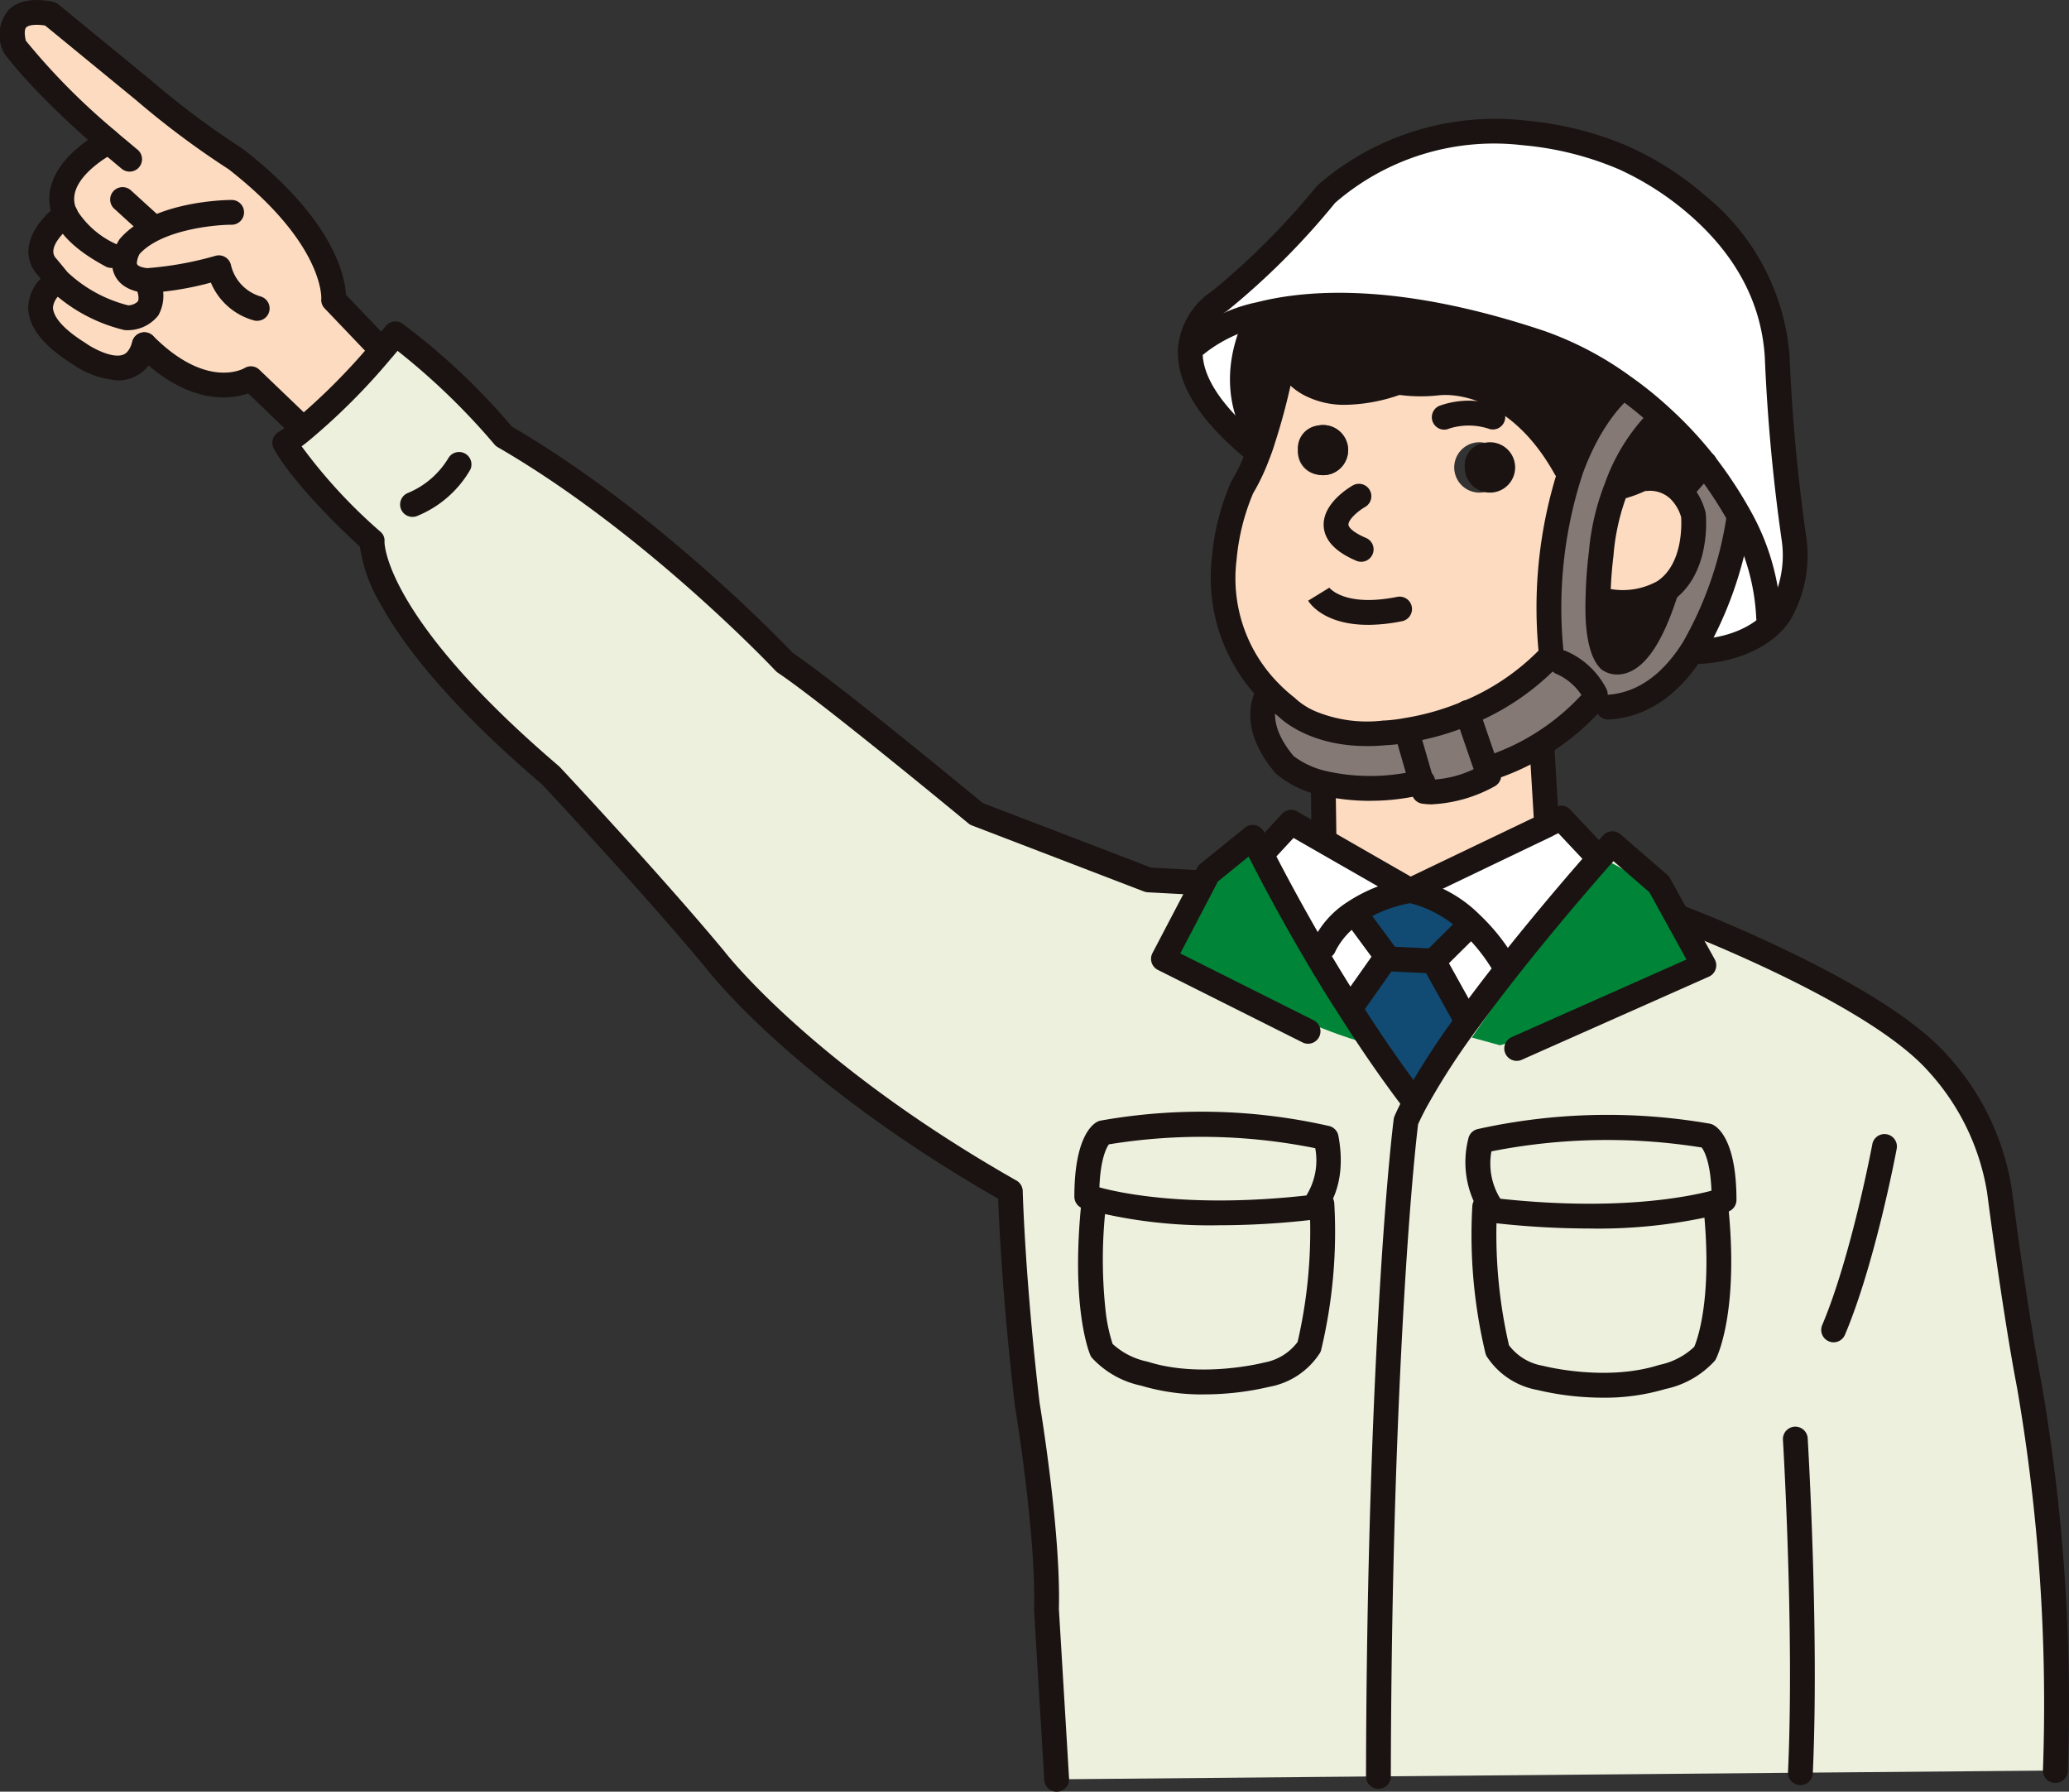 <svg xmlns="http://www.w3.org/2000/svg" width="169.24" height="146.537" viewBox="0 0 169.24 146.537"><rect x="0" y="0" width="169.24" height="146.537" fill="#333333" stroke="none"/><g transform="translate(16017.941 -3519.125)"><path d="M2653.686,4334.1c.552,2.964-.329,4.641-.822,5.314a2.513,2.513,0,0,1-.3.345c-9.933,1.153-16-.166-17.85-.689-.4-.105-.613-.18-.613-.18,0-4.536,1.33-5.225,1.33-5.225a46.452,46.452,0,0,1,18.253.435" transform="translate(-18563.148 -721.901)" fill="#eef0de"/><path d="M2653.958,4367.68a2.453,2.453,0,0,0,.3-.344l.478.09a40.86,40.86,0,0,1-1.045,11.677,5.223,5.223,0,0,1-3.48,2.276s-5.318,1.392-10.008-.09a6.857,6.857,0,0,1-3.48-1.917s-1.568-3.578-.613-12.381c1.852.524,7.917,1.841,17.85.688" transform="translate(-18564.543 -749.818)" fill="#eef0de"/><path d="M2816.5,4369.322c9.963,1.123,16.1-.135,18.089-.659v.045c.956,8.8-.866,12.292-.866,12.292a6.8,6.8,0,0,1-3.481,1.931,20.54,20.54,0,0,1-10.007.075,5.232,5.232,0,0,1-3.48-2.261,40.964,40.964,0,0,1-1.045-11.692l.374-.24a3.242,3.242,0,0,0,.418.509" transform="translate(-18712.209 -751.191)" fill="#eef0de"/><path d="M2833.161,4340.361s-.239.074-.7.21c-1.986.523-8.126,1.78-18.088.657a3.282,3.282,0,0,1-.418-.509,6.79,6.79,0,0,1-.717-5.164,48.364,48.364,0,0,1,18.566-.435s1.359.7,1.359,5.24" transform="translate(-18710.076 -723.098)" fill="#eef0de"/><path d="M2776.1,4234.42a40.98,40.98,0,0,0,1.045,11.692,5.238,5.238,0,0,0,3.48,2.262,20.553,20.553,0,0,0,10.008-.075,6.806,6.806,0,0,0,3.48-1.931s1.822-3.489.867-12.292v-.045c.463-.134.7-.209.7-.209,0-4.537-1.359-5.241-1.359-5.241a48.376,48.376,0,0,0-18.566.435,6.792,6.792,0,0,0,.717,5.165Zm25.826,46.246-34.52.3c.075-35.8,2.256-53.613,2.256-53.613.209-.479.463-.988.747-1.527a58.612,58.612,0,0,1,4.332-6.692c3.9-5.375,8.663-10.9,10.74-13.265l1.06-1.183,3.824,3.309,1.449,2.635c.956.359,16.3,6.273,21.36,12.022a20.086,20.086,0,0,1,5.034,10.465s1.225,9.6,2.434,15.87a151.788,151.788,0,0,1,2.136,31.5Z" transform="translate(-18672.594 -616.557)" fill="#eef0de"/><path d="M2342.581,4016.692l.448-.868,3.659-2.964s.194.419.583,1.152c.821,1.632,2.495,4.821,4.72,8.594.807,1.362,1.672,2.785,2.629,4.252,1.6,2.53,3.39,5.15,5.288,7.636l.06.029c-.284.54-.539,1.048-.748,1.527,0,0-2.181,17.816-2.255,53.613l-26.319.239-.836-13.908c.18-6.273-1.568-16.738-1.568-16.738-1.21-10.286-1.389-17.442-1.389-17.442-17.223-9.776-24.2-19.014-24.2-19.014-5.213-6.273-13.4-15-13.4-15-15.131-12.905-14.609-19.178-14.609-19.178-5.75-5.24-7.14-8.025-7.14-8.025a14.24,14.24,0,0,0,1.449-1.063l.015-.015a54.162,54.162,0,0,0,6.5-6.527l.03-.03c.657-.779,1.061-1.272,1.061-1.272a54.349,54.349,0,0,1,8.873,8.384c12.353,7.141,22.973,18.49,22.973,18.49,3.66,2.44,15.668,12.381,15.668,12.381l14.086,5.405,4.182.225Zm9.291,26.08c.493-.673,1.374-2.351.821-5.315a46.457,46.457,0,0,0-18.253-.434s-1.33.689-1.33,5.225c0,0,.209.075.612.18-.956,8.8.613,12.382.613,12.382a6.857,6.857,0,0,0,3.48,1.916c4.69,1.482,10.008.09,10.008.09a5.222,5.222,0,0,0,3.48-2.276,40.862,40.862,0,0,0,1.046-11.678Z" transform="translate(-18262.154 -425.254)" fill="#eef0de"/><path d="M2763.769,4262.121l.209.15a58.674,58.674,0,0,0-4.332,6.692l-.06-.03c-1.9-2.485-3.689-5.1-5.288-7.635l.074-.045,2.838-4.028,3.943.195Z" transform="translate(-18661.836 -659.695)" fill="#114b74"/><path d="M2762.868,4231.868l-3.944-.194.119-.166-2.584-3.5-.074-.12a11.634,11.634,0,0,1,4.571-1.781,9.975,9.975,0,0,1,4.988,2.709l-.164.165Z" transform="translate(-18663.549 -634.143)" fill="#114b74"/><path d="M2720.58,4210.124c-.956-1.468-1.823-2.89-2.629-4.252-2.226-3.772-3.9-6.961-4.72-8.593l.478-.135,2.077-2.246,2.539,1.452,7.2,4.132a11.63,11.63,0,0,0-4.571,1.782l.075.119,2.584,3.5-.12.165-2.838,4.028Z" transform="translate(-18628.117 -608.521)" fill="#fff"/><path d="M2797.4,4196.253c-2.077,2.366-6.842,7.89-10.74,13.265l-.209-.15-2.613-4.7,2.913-2.89.164-.165a9.971,9.971,0,0,0-4.988-2.71l11.187-5.359v-.015l1.166-.554,2.927,3.115Z" transform="translate(-18684.518 -606.941)" fill="#fff"/><path d="M2687.013,3905.513c-10.292-8.22-3.167-12.427-3.167-12.427a61.111,61.111,0,0,0,8.708-8.728c10.785-9.417,24.362-2.964,24.362-2.964s11.83,4.88,12.532,16.229a147.813,147.813,0,0,0,1.39,15,9.58,9.58,0,0,1-1.15,5.988c-1.016,1.618-3.465,3.025-6.767,3.159l-.343-.209a30.461,30.461,0,0,0,3.734-10.734l.09-.045a33.508,33.508,0,0,0-2.883-4.372,31.541,31.541,0,0,0-3.555-3.818,29.637,29.637,0,0,0-3.137-2.53,26.257,26.257,0,0,0-6.766-3.563c-11.277-3.773-18.582-3.428-22.913-2.321l.015.045s-3.271,5.09,0,10.2l.209.075c-.1.344-.224.689-.359,1.019" transform="translate(-18602.02 -349.348)" fill="#fff"/><path d="M2716.468,4136.642s2.45,2.62,8.006,2.1a13.415,13.415,0,0,0,1.808-.209,21.556,21.556,0,0,0,4.958-1.422l1.494,4.342.09.254.179.524s-2.854,1.647-5.3,1.3l-.209-.749a17.386,17.386,0,0,1-7.991.09,7.382,7.382,0,0,1-3.2-1.512c-2.958-3.489-1.389-5.764-1.389-5.764l.179-.18a13.857,13.857,0,0,0,1.374,1.228" transform="translate(-18629.158 -559.682)" fill="#847974"/><path d="M2814.923,4017.5a35.926,35.926,0,0,1,1.6-15.032c1.718-4.776,4.093-6.617,4.093-6.617l.164-.24a29.806,29.806,0,0,1,3.137,2.53l-.045.045a15.026,15.026,0,0,0-3.585,5.629,19.091,19.091,0,0,0-1.284,5.45,36.525,36.525,0,0,0-.269,3.788c-.045,1.961.135,4.1.926,4.925,0,0,2.255,1.782,4.6-5.494l-.075-.1c2.823-1.9,2.36-6.258,2.36-6.258a4.471,4.471,0,0,0-1.18-2.037l.254-.015,1.852-2.111a33.515,33.515,0,0,1,2.883,4.372l-.09.045a30.465,30.465,0,0,1-3.734,10.734c-1.6,2.53-3.853,4.551-6.961,4.746L2818,4021.7a19.3,19.3,0,0,1-3.9,3.189,18.63,18.63,0,0,1-4.451,2.037h-.015l-.09-.255-1.494-4.342a19.846,19.846,0,0,0,6.468-4.3Z" transform="translate(-18705.969 -444.9)" fill="#847974"/><path d="M2880.043,4009.754a31.523,31.523,0,0,1,3.555,3.818l-1.852,2.111-.254.015a3.292,3.292,0,0,0-3.2-.809c-.015.015-1.523.539-1.717.6l-.165-.06a15.026,15.026,0,0,1,3.585-5.63Z" transform="translate(-18762.096 -456.509)" fill="#1a1311"/><path d="M2717.886,3964.9c-7.9,2.68-9.2-2.351-9.2-2.351a51.956,51.956,0,0,1-1.748,7.066l-.209-.075c-3.271-5.105,0-10.2,0-10.2l-.015-.044c4.332-1.108,11.636-1.453,22.914,2.32a26.27,26.27,0,0,1,6.766,3.563l-.164.239s-2.375,1.842-4.093,6.618l-.433-.15c-4.362-7.845-10.441-6.977-10.441-6.977a12.085,12.085,0,0,1-3.361-.075Z" transform="translate(-18621.582 -414.469)" fill="#1a1311"/><path d="M2873.229,4089.421c-2.345,7.276-4.6,5.495-4.6,5.495-.792-.824-.971-2.964-.927-4.926h.239c2.435.464,4.093.1,5.213-.674Z" transform="translate(-18754.939 -521.832)" fill="#1a1311"/><path d="M2153.816,3851.933c-1.046,3.833-5.393.688-5.393.688-5.571-3.488-1.912-5.749-1.912-5.749l.284-.165c-.732-.9-1.091-1.317-1.091-1.317-1.314-1.812,1.375-3.878,1.643-4.087-1.553-3.369,3.51-5.944,3.51-5.944l.045-.045c-5.661-4.9-7.707-7.8-7.707-7.8-1.031-3.668,2.972-2.62,2.972-2.62l7.648,6.273a70.09,70.09,0,0,0,7.483,5.584c8.529,6.632,8.006,11.514,8.006,11.514l3.66,3.832.3.255a54.2,54.2,0,0,1-6.5,6.527l-.418-.494-3.824-3.668s-3.659,2.276-8.708-2.784" transform="translate(-18159.951 -304.616)" fill="#fddbc1"/><path d="M2749.82,4162.288l.209.749c2.45.344,5.3-1.3,5.3-1.3l-.18-.524h.016a18.628,18.628,0,0,0,4.451-2.037l.045.075.388,6.482.031.045v.015l-11.187,5.359-7.2-4.132.15-.254-.06-4.237.045-.15a17.38,17.38,0,0,0,7.991-.09" transform="translate(-18651.486 -579.189)" fill="#fddbc1"/><path d="M2869.449,4038.446c.194-.06,1.7-.584,1.718-.6a3.292,3.292,0,0,1,3.2.808,4.472,4.472,0,0,1,1.18,2.036s.463,4.357-2.36,6.258c-1.12.778-2.778,1.138-5.213.674h-.239a36.511,36.511,0,0,1,.269-3.788,19.1,19.1,0,0,1,1.284-5.45Z" transform="translate(-18754.969 -479.466)" fill="#fddbc1"/><path d="M2717.967,3988.152a2.059,2.059,0,1,0,1.628,2.006,1.85,1.85,0,0,0-1.628-2.006m-18.148-.194a52,52,0,0,0,1.748-7.066s1.3,5.03,9.2,2.35l.015-.06a12.1,12.1,0,0,0,3.361.075s6.079-.868,10.44,6.977l.433.15a35.923,35.923,0,0,0-1.6,15.031l-.4.524a19.841,19.841,0,0,1-6.468,4.3,21.542,21.542,0,0,1-4.958,1.422,13.482,13.482,0,0,1-1.808.209c-5.557.524-8.007-2.1-8.007-2.1a13.8,13.8,0,0,1-1.374-1.228c-6.916-6.962-2.271-16.739-2.271-16.739a16.545,16.545,0,0,0,1.329-2.829c.135-.33.254-.674.358-1.018m4.511,2.8a2.05,2.05,0,1,0-1.628-2.006,1.85,1.85,0,0,0,1.628,2.006" transform="translate(-18614.465 -432.811)" fill="#fddbc1"/><path d="M2808.512,4021.467a2.059,2.059,0,1,1-1.628,2.006,1.849,1.849,0,0,1,1.628-2.006" transform="translate(-18705.008 -466.125)" fill="#1a1311"/><path d="M2732.3,4013.6a2.05,2.05,0,1,1-1.628,2.006,1.849,1.849,0,0,1,1.628-2.006" transform="translate(-18642.441 -459.668)" fill="#1a1311"/><path d="M2718.266,3918.135a1.015,1.015,0,0,1-.041-2.029c3.229-.131,5.222-1.528,5.949-2.685a8.629,8.629,0,0,0,1.007-5.292,149.26,149.26,0,0,1-1.4-15.106c-.275-4.4-2.339-8.31-6.134-11.615a23.87,23.87,0,0,0-5.773-3.729l-.047-.021a25.79,25.79,0,0,0-7.862-1.961,19.85,19.85,0,0,0-15.332,4.717,61.026,61.026,0,0,1-8.826,8.828.859.859,0,0,1-.1.067,4.2,4.2,0,0,0-1.9,3.1c-.141,2.193,1.65,4.842,5.179,7.66a1.034,1.034,0,0,1,.084.076l.015.015a1.015,1.015,0,0,1-1.4,1.464c-4.12-3.3-6.1-6.455-5.9-9.38a6.258,6.258,0,0,1,2.824-4.644,60.662,60.662,0,0,0,8.5-8.529,1.108,1.108,0,0,1,.123-.128,22.1,22.1,0,0,1,16.985-5.26,27.465,27.465,0,0,1,8.455,2.132,25.558,25.558,0,0,1,6.256,4.021,18.739,18.739,0,0,1,6.877,13.073.193.193,0,0,1,0,.023,147.612,147.612,0,0,0,1.376,14.875,10.571,10.571,0,0,1-1.3,6.7c-1.316,2.094-4.222,3.486-7.578,3.623h-.042" transform="translate(-18597.365 -344.696)" fill="#1a1311"/><path d="M2726.348,3980.5a1.016,1.016,0,0,1-1.01-.926,17.444,17.444,0,0,0-2.222-7.8,32.754,32.754,0,0,0-2.795-4.239,30.4,30.4,0,0,0-3.439-3.693,28.939,28.939,0,0,0-3.039-2.45,25.667,25.667,0,0,0-6.476-3.421l-.027-.009c-11.22-3.753-18.342-3.322-22.339-2.3a11.484,11.484,0,0,0-4.759,2.2,1.015,1.015,0,0,1-1.417-1.453,13.026,13.026,0,0,1,5.672-2.715c4.262-1.09,11.793-1.569,23.475,2.337a27.312,27.312,0,0,1,7.043,3.7,30.774,30.774,0,0,1,3.242,2.616,32.293,32.293,0,0,1,3.662,3.934,34.674,34.674,0,0,1,2.972,4.506,19.49,19.49,0,0,1,2.468,8.607,1.014,1.014,0,0,1-.922,1.1c-.03,0-.06,0-.09,0" transform="translate(-18599.621 -409.849)" fill="#1a1311"/><path d="M2703.69,4008.3c-4.516,0-6.811-2-7.238-2.416a14.726,14.726,0,0,1-1.422-1.275,14.354,14.354,0,0,1-4.021-11.787,19.564,19.564,0,0,1,1.552-6.1.94.94,0,0,1,.05-.093,15.434,15.434,0,0,0,1.244-2.654c0-.01.008-.021.012-.03.116-.285.226-.6.327-.93l.009-.028a51.407,51.407,0,0,0,1.708-6.909,1.015,1.015,0,0,1,2,.33,52.612,52.612,0,0,1-1.783,7.21c-.116.38-.243.743-.379,1.077a17.564,17.564,0,0,1-1.377,2.938,18.023,18.023,0,0,0-1.351,5.437,12.217,12.217,0,0,0,3.444,10.111,12.691,12.691,0,0,0,1.271,1.138.964.964,0,0,1,.124.112,5.793,5.793,0,0,0,1.7,1.061,11.056,11.056,0,0,0,5.467.718l.074,0a12.738,12.738,0,0,0,1.656-.2,20.571,20.571,0,0,0,4.739-1.357,18.79,18.79,0,0,0,6.143-4.079,1.015,1.015,0,0,1,1.437,1.434,20.814,20.814,0,0,1-6.8,4.517,22.619,22.619,0,0,1-5.19,1.487,14.808,14.808,0,0,1-1.9.221c-.525.048-1.026.071-1.5.071" transform="translate(-18609.813 -428.156)" fill="#1a1311"/><path d="M2841.09,4014.961a1.014,1.014,0,0,1-1.01-.936,37.237,37.237,0,0,1,1.655-15.454c1.8-5,4.318-6.993,4.426-7.076a1.015,1.015,0,0,1,1.248,1.6c-.044.036-2.193,1.8-3.764,6.162a35.228,35.228,0,0,0-1.541,14.61,1.014,1.014,0,0,1-.934,1.09l-.08,0" transform="translate(-18732.139 -441.344)" fill="#1a1311"/><path d="M2867.751,4067.608a1.015,1.015,0,0,1-.062-2.027c2.395-.15,4.469-1.589,6.167-4.276a29.547,29.547,0,0,0,3.586-10.326,1.015,1.015,0,1,1,2.012.267,31.207,31.207,0,0,1-3.886,11.148c-2.061,3.264-4.67,5.018-7.752,5.211l-.064,0" transform="translate(-18754.152 -489.632)" fill="#1a1311"/><path d="M2866.427,4044.173a11.836,11.836,0,0,1-2.206-.223,1.015,1.015,0,0,1,.38-1.994,5.818,5.818,0,0,0,4.444-.51c2.089-1.407,1.975-4.655,1.937-5.232a3.41,3.41,0,0,0-.873-1.49,2.427,2.427,0,0,0-2.1-.623.682.682,0,0,0,.144-.072l0-.006a10.335,10.335,0,0,1-1.844.684,1.015,1.015,0,0,1-1.156-1.63l.015-.016a1.016,1.016,0,0,1,.422-.256c.168-.052,1.443-.495,1.62-.562a4.26,4.26,0,0,1,4.295,1.008,5.518,5.518,0,0,1,1.45,2.477,1,1,0,0,1,.038.185c.021.2.49,4.99-2.8,7.207a6.456,6.456,0,0,1-3.764,1.053m.46-11.711h0Zm0,0h0Zm0,0h0Zm0,0h0Zm0,0Zm.317-.214a1,1,0,0,0-.178.1l.028-.019a1.221,1.221,0,0,1,.15-.08" transform="translate(-18751.41 -474.796)" fill="#1a1311"/><path d="M2849.1,4120.824a1.015,1.015,0,0,1-.941-.635,4.655,4.655,0,0,0-2.245-2.05,1.015,1.015,0,0,1,.782-1.873,6.663,6.663,0,0,1,3.344,3.162,1.014,1.014,0,0,1-.561,1.321,1,1,0,0,1-.379.075" transform="translate(-18736.549 -543.897)" fill="#1a1311"/><path d="M2718.66,4142.489a18.23,18.23,0,0,1-4.033-.446.254.254,0,0,1-.031-.008,8.257,8.257,0,0,1-3.657-1.776c-.02-.02-.038-.04-.056-.061-3.42-4.035-1.533-6.877-1.45-7l1.671,1.151.012-.018c-.044.07-1.039,1.743,1.277,4.505a7.042,7.042,0,0,0,2.7,1.228,16.378,16.378,0,0,0,7.477-.081,1.049,1.049,0,0,1,.117-.029,1.015,1.015,0,0,1,.6,1.938,1.483,1.483,0,0,1-.168.044l-.024.007a18.164,18.164,0,0,1-4.434.541m4.5-.562h0m-.521-1.954h0" transform="translate(-18624.512 -557.866)" fill="#1a1311"/><path d="M2812.327,4142.938a1.014,1.014,0,0,1-.259-2,17.92,17.92,0,0,0,4.183-1.922,18.487,18.487,0,0,0,3.693-3.023,1.014,1.014,0,1,1,1.466,1.4,20.534,20.534,0,0,1-4.1,3.354,19.542,19.542,0,0,1-4.722,2.15,1.019,1.019,0,0,1-.258.033" transform="translate(-18708.646 -559.904)" fill="#1a1311"/><path d="M2777.935,4147.7a6.054,6.054,0,0,1-.835-.057,1.016,1.016,0,0,1-.836-.731l-.209-.75-1.177-4.078a1.015,1.015,0,1,1,1.95-.563l1.2,4.15a8.819,8.819,0,0,0,3.27-.846l-1.473-4.279a1.015,1.015,0,1,1,1.919-.66L2783.5,4145a1.013,1.013,0,0,1-.453,1.207,11.754,11.754,0,0,1-5.116,1.486" transform="translate(-18678.699 -562.788)" fill="#1a1311"/><path d="M2724.713,3980.387a7.086,7.086,0,0,1-3.414-.792,5.366,5.366,0,0,1-2.6-3.107,1.015,1.015,0,0,1,1.962-.518,3.328,3.328,0,0,0,1.646,1.861c1.447.76,3.608.688,6.249-.208a1.015,1.015,0,0,1,.652,1.922,14.155,14.155,0,0,1-4.491.842" transform="translate(-18632.578 -428.153)" fill="#1a1311"/><path d="M2768.208,3989.886a1.014,1.014,0,0,1-.887-.521c-3.938-7.083-9.2-6.494-9.418-6.464l-.036,0a13.185,13.185,0,0,1-3.634-.084c-3.478-.571-4.4-2.554-4.5-2.779l1.872-.784-.011-.024c.024.049.61,1.2,2.973,1.586l.02,0a11.174,11.174,0,0,0,3.062.065c.536-.068,6.9-.682,11.444,7.491a1.015,1.015,0,0,1-.886,1.508" transform="translate(-18658.088 -431.449)" fill="#1a1311"/><path d="M2737.6,4178.51a1.014,1.014,0,0,1-1.014-1l-.06-4.237a1.015,1.015,0,0,1,1-1.029h.015a1.015,1.015,0,0,1,1.014,1l.06,4.238a1.014,1.014,0,0,1-1,1.028Z" transform="translate(-18647.242 -589.921)" fill="#1a1311"/><path d="M2837.84,4162.435a1.015,1.015,0,0,1-1.012-.955l-.389-6.482a1.015,1.015,0,1,1,2.026-.121l.388,6.482a1.015,1.015,0,0,1-.952,1.074l-.062,0" transform="translate(-18729.275 -574.878)" fill="#1a1311"/><path d="M2723.063,4195.261a1.016,1.016,0,0,1-.505-.134l-9.036-5.183-1.529,1.653a1.015,1.015,0,0,1-1.49-1.377l2.076-2.246a1.016,1.016,0,0,1,1.249-.192l2.54,1.453,6.738,3.868,10.567-5.062a1,1,0,0,1,.143-.083l1.165-.554a1.015,1.015,0,0,1,1.175.221l2.927,3.114a1.015,1.015,0,1,1-1.479,1.39l-2.421-2.574-.357.169a1,1,0,0,1-.137.082l-11.188,5.359a1.015,1.015,0,0,1-.438.1" transform="translate(-18625.656 -602.286)" fill="#1a1311"/><path d="M2752.407,4228.229a1.016,1.016,0,0,1-.858-.471,14.415,14.415,0,0,0-2.328-2.854,9.555,9.555,0,0,0-4.293-2.421,10.569,10.569,0,0,0-4,1.584,5.956,5.956,0,0,0-2.111,2.332,1.01,1.01,0,0,1-1.305.588,1.021,1.021,0,0,1-.59-1.312,7.665,7.665,0,0,1,2.852-3.276,12.713,12.713,0,0,1,4.964-1.945,1.033,1.033,0,0,1,.31-.008,10.948,10.948,0,0,1,5.553,2.972,16.5,16.5,0,0,1,2.661,3.256,1.014,1.014,0,0,1-.856,1.557" transform="translate(-18647.516 -629.489)" fill="#1a1311"/><path d="M2750.06,4240.784a1.015,1.015,0,0,1-.828-1.6l2.534-3.6-2.148-2.912a1.015,1.015,0,1,1,1.633-1.2l2.584,3.5a1.014,1.014,0,0,1,0,1.2l-.119.164-2.829,4.016a1.012,1.012,0,0,1-.831.431" transform="translate(-18657.523 -638.211)" fill="#1a1311"/><path d="M2790.571,4246.117a1.013,1.013,0,0,1-.888-.521l-2.614-4.7a1.013,1.013,0,0,1,.172-1.213l2.913-2.89a1.014,1.014,0,1,1,1.429,1.44l-2.367,2.349,2.24,4.028a1.015,1.015,0,0,1-.886,1.508" transform="translate(-18688.635 -642.676)" fill="#1a1311"/><path d="M2769.589,4253.781h-.051l-3.953-.193a1.015,1.015,0,0,1,0-2.029h.11l3.943.194a1.015,1.015,0,0,1-.049,2.028" transform="translate(-18670.27 -655.04)" fill="#1a1311"/><path d="M2325.989,4086.262a1.014,1.014,0,0,1-1.011-.954l-.837-13.909c0-.029,0-.06,0-.09.175-6.1-1.538-16.438-1.555-16.542,0-.017,0-.033-.007-.049-1.008-8.569-1.305-15.052-1.376-16.959-16.619-9.529-23.538-18.38-24-18.982-4.953-5.958-12.691-14.242-13.306-14.9-6.344-5.417-10.774-10.353-13.164-14.672a12.793,12.793,0,0,1-1.738-4.777c-5.564-5.125-6.993-7.917-7.052-8.036a1.016,1.016,0,0,1,.369-1.313,12.783,12.783,0,0,0,1.31-.959c.019-.018.039-.034.059-.051a50.843,50.843,0,0,0,6.362-6.4c.016-.019.033-.038.051-.055.627-.744,1.019-1.222,1.022-1.227a1.015,1.015,0,0,1,1.373-.187,54.408,54.408,0,0,1,8.95,8.424c11.707,6.809,21.952,17.43,22.968,18.5,3.6,2.428,14.169,11.149,15.529,12.273l13.781,5.288,4.023.216a1.014,1.014,0,0,1-.109,2.026l-4.182-.225a1.018,1.018,0,0,1-.309-.065l-14.085-5.405a1,1,0,0,1-.283-.166c-.12-.1-12.01-9.936-15.585-12.319a.979.979,0,0,1-.177-.151c-.105-.112-10.666-11.324-22.74-18.3a1,1,0,0,1-.274-.233,55.523,55.523,0,0,0-7.919-7.646l-.457.544c-.018.021-.038.042-.058.063l0,0a52.839,52.839,0,0,1-6.57,6.6c-.014.013-.028.026-.042.038-.255.208-.492.4-.719.564a42.794,42.794,0,0,0,6.449,6.989.935.935,0,0,1,.329.823c0,.292.219,6.363,14.254,18.334a1.124,1.124,0,0,1,.082.078c.082.087,8.266,8.822,13.438,15.047l.03.037c.068.09,7.085,9.2,23.889,18.743a1.016,1.016,0,0,1,.514.857c0,.07.192,7.223,1.379,17.324.116.7,1.747,10.653,1.579,16.865l.833,13.864a1.015,1.015,0,0,1-.952,1.074h-.062" transform="translate(-18257.5 -420.599)" fill="#1a1311"/><path d="M2929.9,4304.049h-.042a1.014,1.014,0,0,1-.973-1.055,151.95,151.95,0,0,0-2.118-31.265c-1.2-6.234-2.433-15.84-2.445-15.936a19.221,19.221,0,0,0-4.747-9.878l-.042-.045c-4.958-5.629-20.332-11.507-20.938-11.737a1.015,1.015,0,0,1,.295-1.985,1.1,1.1,0,0,1,.433.092c.4.152,4.516,1.729,9.2,4.017,6.1,2.979,10.309,5.756,12.517,8.251a20.989,20.989,0,0,1,5.3,11.02c.014.1,1.236,9.646,2.426,15.815a154.347,154.347,0,0,1,2.154,31.733,1.015,1.015,0,0,1-1.013.974m-31.013-69.872h0Zm0,0h0Zm0,0h0Zm0,0h0Zm0,0Zm-.392-.09h0Z" transform="translate(-18779.717 -639.104)" fill="#1a1311"/><path d="M2970.834,4354.424a1.016,1.016,0,0,1-.934-1.41c2.363-5.58,4.087-14.7,4.1-14.794a1.014,1.014,0,1,1,1.994.374c-.071.383-1.781,9.428-4.231,15.21a1.013,1.013,0,0,1-.934.62" transform="translate(-18838.789 -725.516)" fill="#1a1311"/><path d="M2953.726,4500.27h-.048a1.014,1.014,0,0,1-.967-1.061c.529-11.416-.407-27.057-.417-27.214a1.015,1.015,0,0,1,2.025-.123c.01.157.953,15.907.419,27.431a1.014,1.014,0,0,1-1.013.967" transform="translate(-18824.396 -835.147)" fill="#1a1311"/><path d="M2640.316,4336.557a39.941,39.941,0,0,1-10.521-1.182c-.428-.112-.663-.195-.688-.2a1.014,1.014,0,0,1-.673-.956c0-4.781,1.437-5.9,1.877-6.126a1.022,1.022,0,0,1,.3-.1,47.062,47.062,0,0,1,18.691.456,1.015,1.015,0,0,1,.73.792c.612,3.281-.364,5.23-1,6.1l-.006.008a3.373,3.373,0,0,1-.442.5,1.017,1.017,0,0,1-.552.245,66.943,66.943,0,0,1-7.711.464m7.894-1.817h0Zm-17.733-1.282c1.742.474,7.475,1.709,16.928.663a5.424,5.424,0,0,0,.727-3.866,46.991,46.991,0,0,0-16.882-.314c-.2.283-.686,1.191-.773,3.518" transform="translate(-18558.494 -717.223)" fill="#1a1311"/><path d="M2640.428,4378.331a17.378,17.378,0,0,1-5.14-.719,7.584,7.584,0,0,1-4.029-2.288,1.007,1.007,0,0,1-.118-.2c-.069-.156-1.666-3.93-.691-12.9a1.014,1.014,0,0,1,2.017.219,38.9,38.9,0,0,0-.074,9.1,13.309,13.309,0,0,0,.569,2.658,5.975,5.975,0,0,0,2.8,1.436c.03.007.061.015.091.023,4.344,1.373,9.4.089,9.446.076l.05-.012a4.355,4.355,0,0,0,2.746-1.689,40.311,40.311,0,0,0,.975-11.2,1.014,1.014,0,1,1,2.024-.142,41.453,41.453,0,0,1-1.078,12.012.972.972,0,0,1-.089.223,6.236,6.236,0,0,1-4.14,2.778,23.377,23.377,0,0,1-5.36.622m8.61-3.886h0Z" transform="translate(-18559.893 -745.16)" fill="#1a1311"/><path d="M2321.2,4030.858a1.015,1.015,0,0,1-.4-1.945,6.992,6.992,0,0,0,3.321-2.832,1.015,1.015,0,0,1,1.818.9,8.887,8.887,0,0,1-4.331,3.792,1.011,1.011,0,0,1-.4.084" transform="translate(-18305.404 -469.457)" fill="#1a1311"/><path d="M2168.3,3848.459a1.011,1.011,0,0,1-.734-.314l-3.66-3.833a1.014,1.014,0,0,1-.275-.809c0-.028.239-4.478-7.584-10.576a70.175,70.175,0,0,1-7.556-5.642l-7.444-6.105c-.543-.1-1.3-.1-1.551.149-.148.152-.159.56-.034,1.085a54.335,54.335,0,0,0,7.439,7.48l.022.02c.14.129.289.254.445.387l.067.056c.207.166.413.341.625.52.17.144.343.29.522.436a1.015,1.015,0,1,1-1.284,1.572c-.188-.154-.37-.307-.548-.458-.2-.17-.4-.336-.594-.494l-.022-.019-.076-.064c-.169-.143-.329-.278-.5-.43-5.681-4.915-7.776-7.851-7.862-7.974a1.015,1.015,0,0,1-.147-.31,3.141,3.141,0,0,1,.5-3.229c1.229-1.25,3.46-.713,3.71-.647a1.014,1.014,0,0,1,.387.2l7.648,6.273.032.028a69.487,69.487,0,0,0,7.355,5.487c.026.017.051.035.075.053,7.4,5.75,8.31,10.39,8.395,11.9l3.382,3.542a1.014,1.014,0,0,1-.734,1.715" transform="translate(-18155.291 -299.963)" fill="#1a1311"/><path d="M2211.2,3979.437a1.013,1.013,0,0,1-.7-.282l-3.336-3.2c-1.471.51-4.952,1-9.211-3.268a1.014,1.014,0,0,1,1.437-1.433c4.356,4.365,7.341,2.705,7.467,2.632a1,1,0,0,1,1.226.136l3.824,3.668a1.014,1.014,0,0,1-.7,1.747" transform="translate(-18204.803 -424.653)" fill="#1a1311"/><path d="M2200.421,3920.356a1.008,1.008,0,0,1-.264-.035,5.343,5.343,0,0,1-3.526-3.093,25.043,25.043,0,0,1-5.261.852,1.056,1.056,0,0,1-.111-.006c-2.355-.26-2.68-1.72-2.71-2.337a3.826,3.826,0,0,1,.576-2,1,1,0,0,1,.091-.121c2.707-3.112,8.854-3.148,9.115-3.148a1.014,1.014,0,0,1,0,2.028c-1.5,0-5.748.438-7.526,2.386a1.737,1.737,0,0,0-.228.764c.012.263.552.367.842.4a27.854,27.854,0,0,0,5.609-1.014,1.015,1.015,0,0,1,1.252.783,3.515,3.515,0,0,0,2.406,2.542,1.015,1.015,0,0,1-.263,1.995" transform="translate(-18197.324 -374.99)" fill="#1a1311"/><path d="M2190.853,3908.572a1.013,1.013,0,0,1-.683-.265l-2.121-1.932a1.014,1.014,0,1,1,1.366-1.5l2.121,1.931a1.015,1.015,0,0,1-.683,1.765" transform="translate(-18196.646 -370.181)" fill="#1a1311"/><path d="M2158.38,3921.944h-.05a1.007,1.007,0,0,1-.261-.041,13.39,13.39,0,0,1-5.931-3.227,1.087,1.087,0,0,1-.126-.129c-.713-.875-1.071-1.295-1.075-1.3-.017-.021-.034-.042-.05-.064-1.157-1.595-.458-3.69,1.824-5.47a1.064,1.064,0,0,1,.67-.243,1.015,1.015,0,0,1,.533,1.878c-.393.315-2.015,1.7-1.4,2.616.1.118.435.514,1.017,1.229a11.259,11.259,0,0,0,4.96,2.717,1.179,1.179,0,0,0,.79-.31c.106-.161.107-.588-.208-1.3a1.014,1.014,0,1,1,1.856-.819,3.276,3.276,0,0,1,.036,3.251,3.19,3.19,0,0,1-2.583,1.212m-5-8.444h0Zm0,0h0Zm0,0h0Zm.681-.28h0Zm0,0h0Z" transform="translate(-18165.955 -375.813)" fill="#1a1311"/><path d="M2157.551,3951.667a7.387,7.387,0,0,1-3.769-1.383c-2.354-1.48-3.545-3.029-3.541-4.6a3.554,3.554,0,0,1,1.661-2.851,1.014,1.014,0,0,1,1.074,1.721,1.58,1.58,0,0,0-.707,1.147c0,.468.348,1.464,2.615,2.884.019.012.038.024.056.038.618.442,2.177,1.261,3.042.954.131-.047.531-.188.777-1.088a1.014,1.014,0,1,1,1.957.534,3.154,3.154,0,0,1-3.167,2.648" transform="translate(-18165.875 -401.435)" fill="#1a1311"/><path d="M2745.473,4046.529a1,1,0,0,1-.4-.081c-1.709-.724-2.607-1.678-2.671-2.838-.1-1.878,2.15-3.194,2.406-3.338a1.015,1.015,0,0,1,.993,1.77c-.666.377-1.4,1.082-1.373,1.458.013.223.4.641,1.436,1.08a1.015,1.015,0,0,1-.4,1.95" transform="translate(-18652.068 -481.459)" fill="#1a1311"/><path d="M2740.184,4090.6c-3.567,0-4.758-1.736-4.9-1.975l1.728-1.062a.293.293,0,0,0-.017-.027c.012.017,1.228,1.646,5.57.776a1.014,1.014,0,1,1,.4,1.989,14.163,14.163,0,0,1-2.776.3" transform="translate(-18646.221 -520.371)" fill="#1a1311"/><path d="M2792.85,4004.673a1.016,1.016,0,0,1-.411-1.944,7.1,7.1,0,0,1,4.7-.051,1.015,1.015,0,0,1-.56,1.95,5.274,5.274,0,0,0-3.316-.046,1.007,1.007,0,0,1-.415.09" transform="translate(-18692.656 -450.408)" fill="#1a1311"/><path d="M2817.471,4338.021a70.183,70.183,0,0,1-7.861-.461,1.01,1.01,0,0,1-.573-.261,4.272,4.272,0,0,1-.565-.679.106.106,0,0,1-.011-.016,7.807,7.807,0,0,1-.869-5.916,1.017,1.017,0,0,1,.735-.792,49.005,49.005,0,0,1,18.994-.454,1.047,1.047,0,0,1,.3.1c.447.232,1.907,1.359,1.907,6.142a1.015,1.015,0,0,1-.711.968s-.246.077-.722.215l-.025.007a42.369,42.369,0,0,1-10.6,1.147m-7.244-2.435c9.357,1.007,15.131-.1,17.258-.657-.09-2.342-.588-3.252-.8-3.533a48.8,48.8,0,0,0-17.2.315,5.489,5.489,0,0,0,.66,3.762c.029.042.057.079.083.113" transform="translate(-18705.43 -718.42)" fill="#1a1311"/><path d="M2820.726,4380.178a23.214,23.214,0,0,1-5.388-.633,6.256,6.256,0,0,1-4.137-2.759,1.012,1.012,0,0,1-.091-.227,41.57,41.57,0,0,1-1.078-12.026,1.015,1.015,0,1,1,2.024.142,40.433,40.433,0,0,0,.975,11.214,4.367,4.367,0,0,0,2.745,1.675l.054.013c.049.013,5.085,1.311,9.442-.062.03-.01.061-.018.091-.024a5.859,5.859,0,0,0,2.823-1.472c.216-.5,1.561-3.982.728-11.649a1.014,1.014,0,1,1,2.017-.219c.978,9-.9,12.717-.976,12.87a1.062,1.062,0,0,1-.085.136,7.537,7.537,0,0,1-4.032,2.308,17.366,17.366,0,0,1-5.114.714" transform="translate(-18707.541 -746.742)" fill="#1a1311"/><path d="M2702.026,3969.542a1.017,1.017,0,0,1-.856-.467c-3.581-5.589-.147-11.062,0-11.292a1.015,1.015,0,0,1,1.708,1.095c-.121.191-2.867,4.629,0,9.1a1.015,1.015,0,0,1-.853,1.563" transform="translate(-18616.877 -413.456)" fill="#1a1311"/><path d="M2164.958,3889.653a1.009,1.009,0,0,1-.479-.121c-2.2-1.179-3.579-2.423-4.22-3.806-.819-1.775-.329-3.686,1.378-5.381a11.526,11.526,0,0,1,2.593-1.894,1.015,1.015,0,0,1,.921,1.809c-.063.032-4.172,2.181-3.05,4.615a7.378,7.378,0,0,0,3.337,2.869,1.015,1.015,0,0,1-.48,1.909" transform="translate(-18173.781 -348.613)" fill="#1a1311"/><path d="M2864.618,4026.347a2.121,2.121,0,0,1-1.286-.41,1.036,1.036,0,0,1-.1-.093c-1.307-1.36-1.233-4.59-1.209-5.652a37.3,37.3,0,0,1,.275-3.877,20.174,20.174,0,0,1,1.349-5.709,15.99,15.99,0,0,1,3.863-6.023,1.015,1.015,0,0,1,1.334,1.53,14.28,14.28,0,0,0-3.306,5.229l-.006.017a18.132,18.132,0,0,0-1.215,5.162l0,.041a35.937,35.937,0,0,0-.26,3.67c-.053,2.319.246,3.611.551,4.088a.5.5,0,0,0,.208-.045c.324-.135,1.482-.89,2.787-4.938a1.015,1.015,0,0,1,1.931.623c-1.2,3.734-2.577,5.789-4.2,6.281a2.444,2.444,0,0,1-.713.108" transform="translate(-18750.271 -452.058)" fill="#1a1311"/><path d="M2901.556,4029.419a1.014,1.014,0,0,1-.762-1.683l1.787-2.037a1.015,1.015,0,0,1,1.749,1.021l-.015.03a1.059,1.059,0,0,1-.144.213l-1.852,2.111a1.011,1.011,0,0,1-.763.345" transform="translate(-18781.91 -469.231)" fill="#1a1311"/><path d="M2677.047,4208.2s-7.145,2.643-7.887,8.789c13.237,6.146,15.825,6.664,15.825,6.664Z" transform="translate(-18591.932 -619.442)" fill="#008538"/><path d="M2820.38,4210.461s7.145,2.643,7.886,8.789c-13.237,6.146-15.826,6.663-15.826,6.663l-2.3-.633Z" transform="translate(-18707.688 -621.299)" fill="#008538"/><path d="M2762.747,4277.326h0a1.014,1.014,0,0,1-1.012-1.016c.059-28.364,1.506-47.551,2.263-53.734a1,1,0,0,1,.077-.283c.2-.457.447-.964.779-1.595a59.086,59.086,0,0,1,4.41-6.817c3.762-5.186,8.379-10.582,10.8-13.335l1.067-1.19a1.015,1.015,0,0,1,1.42-.091l3.824,3.309a1.022,1.022,0,0,1,.225.279l1.449,2.635,2.209,4a1.015,1.015,0,0,1-.476,1.418l-15.311,6.8a1.014,1.014,0,1,1-.823-1.854l14.3-6.348-3.037-5.507-2.932-2.537-.4.441c-2.386,2.719-6.958,8.06-10.674,13.183a57.207,57.207,0,0,0-4.257,6.572c-.274.52-.484.946-.653,1.323-.757,6.3-2.172,25.316-2.23,53.343a1.014,1.014,0,0,1-1.014,1.012" transform="translate(-18667.939 -611.903)" fill="#1a1311"/><path d="M2685.029,4219.752a1.013,1.013,0,0,1-.807-.4c-1.805-2.364-3.6-4.959-5.338-7.71-.833-1.276-1.676-2.639-2.645-4.276-2.435-4.128-4.129-7.414-4.749-8.645-.006-.013-.014-.024-.02-.038l-2.517,2.039-.35.679-2.721,5.2,10.907,5.466a1.014,1.014,0,0,1-.909,1.813l-11.831-5.929a1.014,1.014,0,0,1-.444-1.377l3.2-6.109.445-.862a1,1,0,0,1,.263-.323l3.659-2.964a1.015,1.015,0,0,1,1.56.361s.19.409.559,1.105l.009.019c.607,1.2,2.278,4.449,4.688,8.533.953,1.609,1.781,2.949,2.6,4.214,1.713,2.712,3.475,5.256,5.244,7.574a1.015,1.015,0,0,1-.806,1.63" transform="translate(-18587.277 -609.499)" fill="#1a1311"/></g></svg>